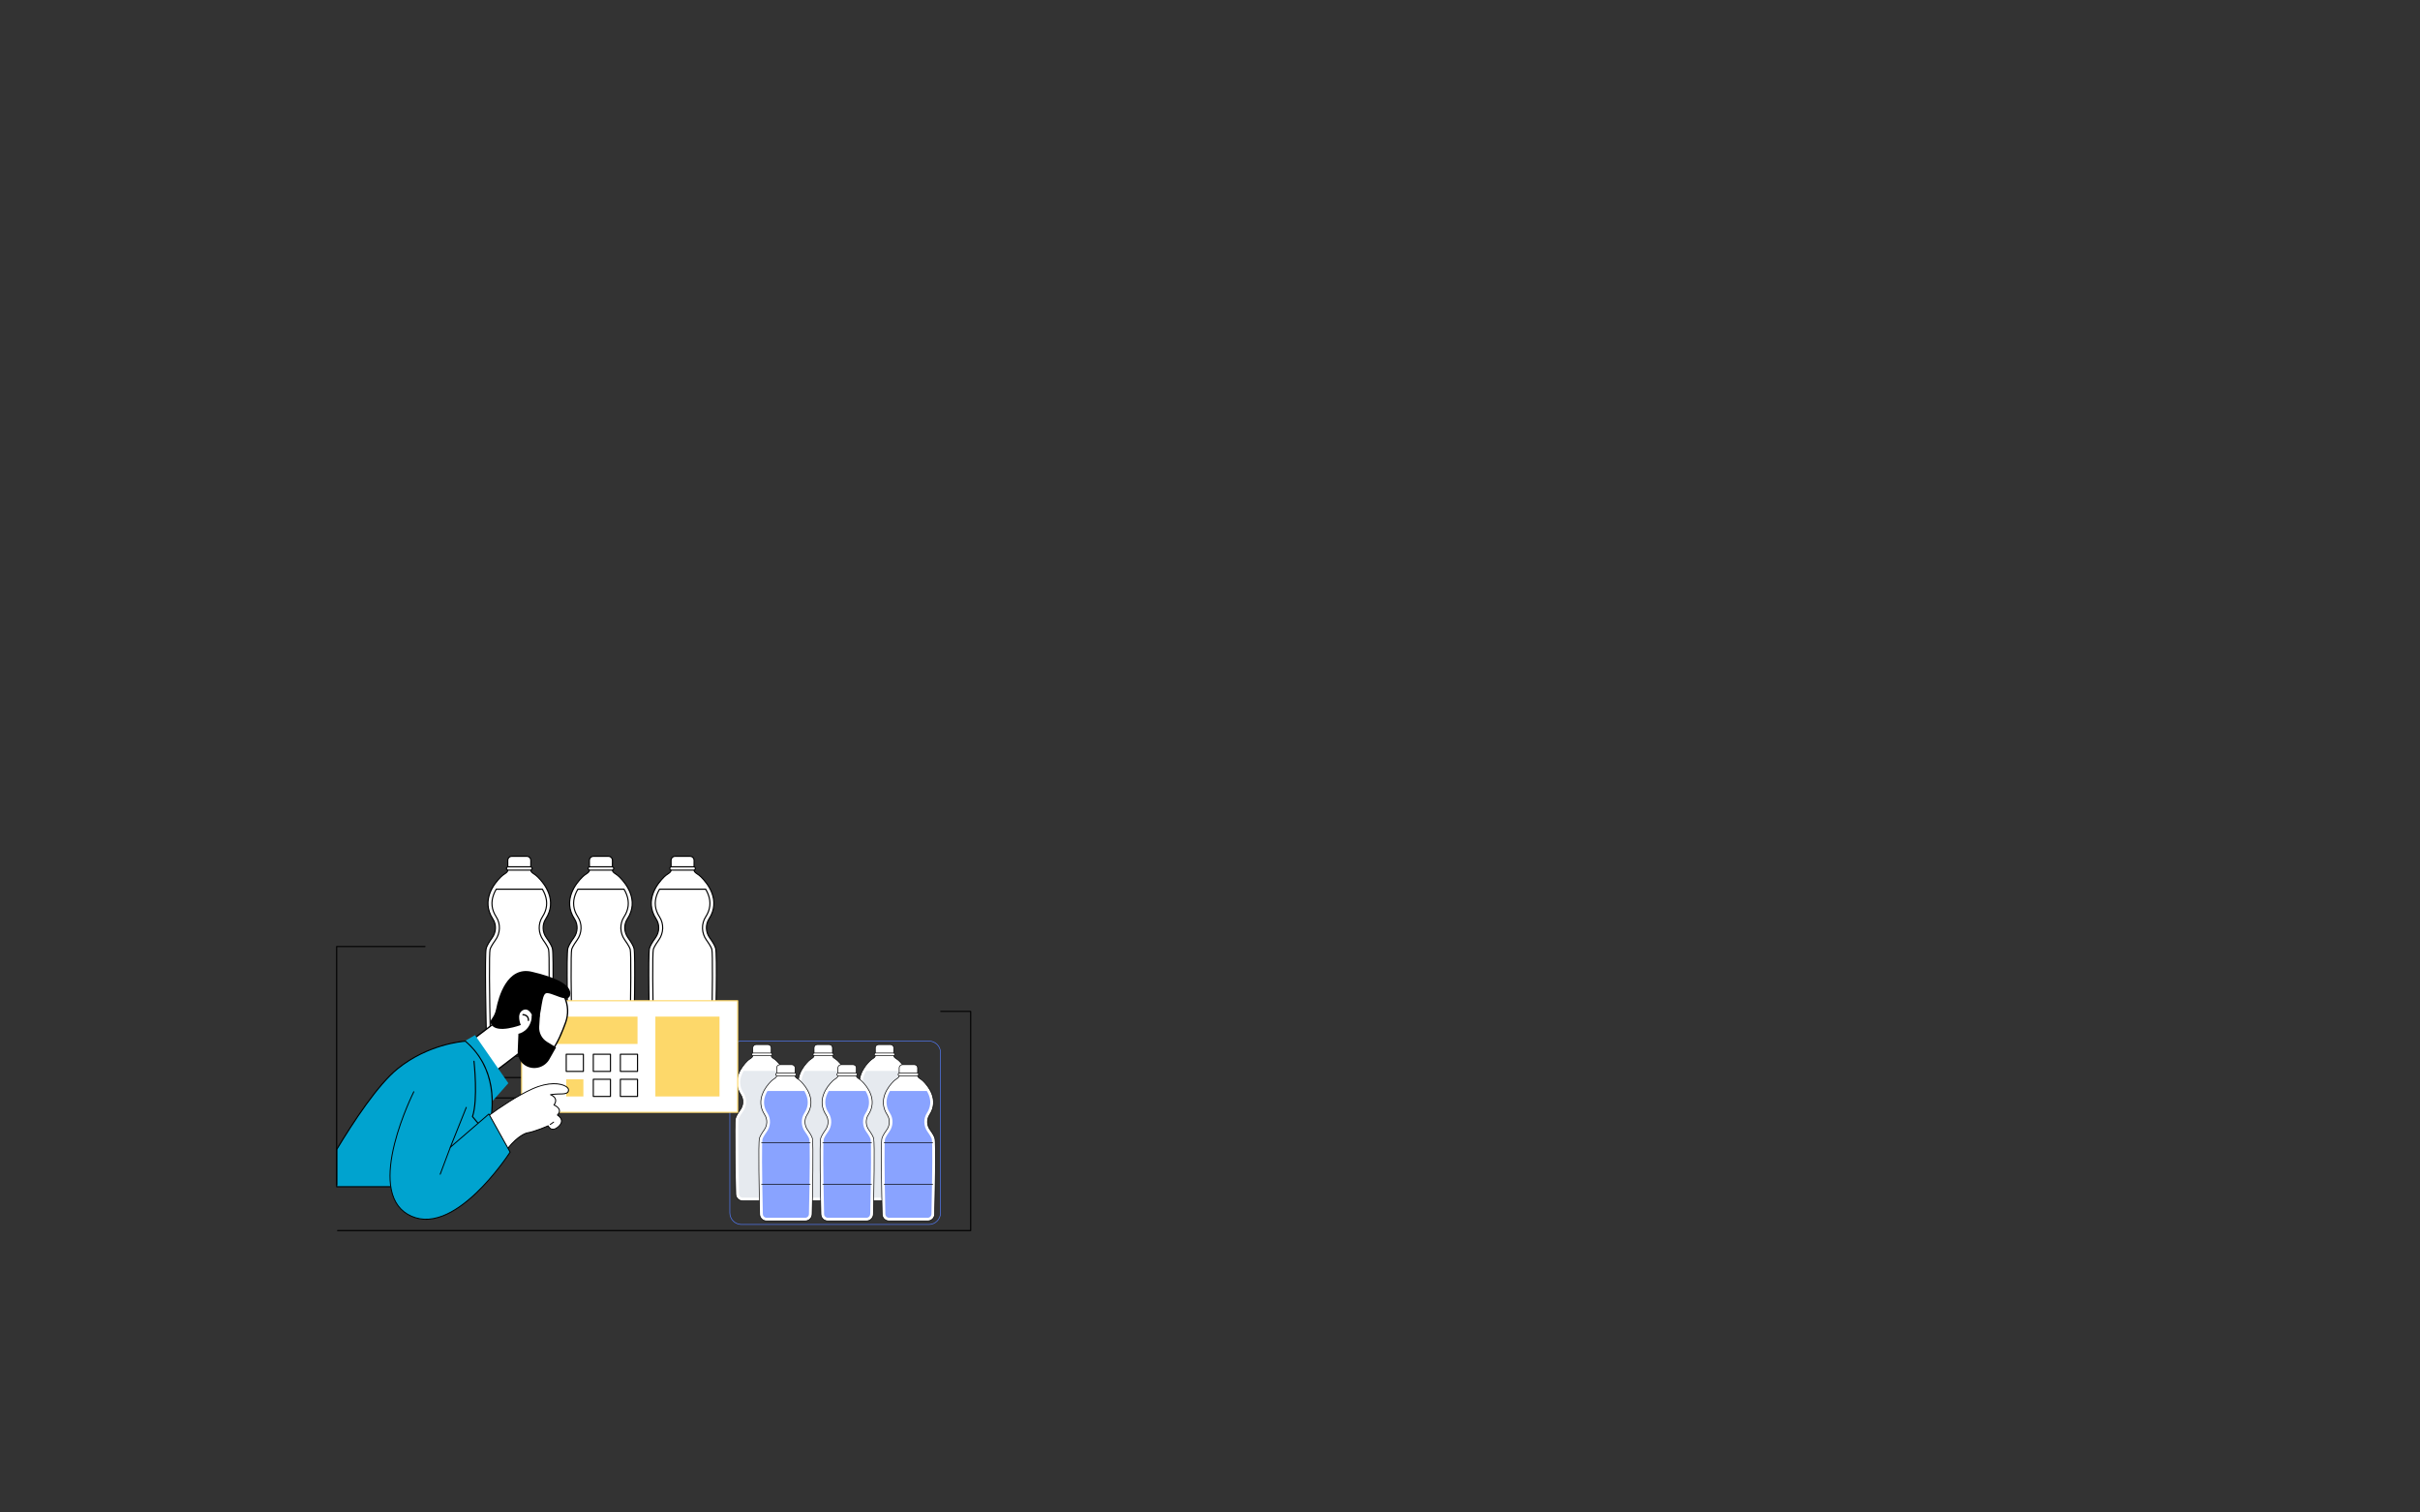 <?xml version="1.0" encoding="UTF-8"?>
<svg xmlns="http://www.w3.org/2000/svg" viewBox="0 0 1440 900">
  <rect x="0" y="0" width="1440" height="900" fill="#333333" stroke="none"/>
  <defs>
    <style>
      .cls-1 {
      fill: #00a3cf;
      }

      .cls-2 {
      fill: #5179f7;
      }

      .cls-3 {
      fill: #fff;
      }

      .cls-4 {
      fill: #fdd86a;
      }

      .cls-5 {
      fill: #e0e9ff;
      }

      .cls-6 {
      fill: #89a3ff;
      }

      .cls-7 {
      fill: #e6eaef;
      }
    </style>
  </defs>
  <g id="Text">
    <path d="M142.43,719.66s0,0,0,0c-.01.09,0,.07,0,0Z"/>
  </g>
  <g id="große_Illu" data-name="große Illu">
    <g>
      <g>
        <g>
          <g>
            <g>
              <g>
                <path class="cls-3" d="M469.18,665.43c-.37-1.36-1.57-3.28-2.86-5.07-1.91-2.64-2.09-6.22-.31-8.95,5.83-8.93-.79-17.01-3.77-19.97-.61-.6-1.29-1.12-2.01-1.58-.59-.37-1.34-.99-1.34-1.67l.03-4.68c0-1.06-.85-1.93-1.91-1.93h-7.16c-1.06,0-1.92.86-1.91,1.93l.03,4.68c0,.69-.75,1.3-1.34,1.67-.72.46-1.4.98-2.01,1.58-2.99,2.96-9.6,11.04-3.77,19.97,1.78,2.73,1.6,6.3-.31,8.95-1.29,1.79-2.49,3.71-2.86,5.07-.73,2.7-.1,33.94.15,45.16.05,2.21,1.86,3.97,4.07,3.96h23.06c2.21.01,4.02-1.75,4.07-3.96.25-11.22.88-42.46.15-45.16Z"/>
                <path d="M464.98,714.75h-23.1c-2.29,0-4.19-1.86-4.24-4.15-.29-12.7-.87-42.53-.14-45.21.32-1.19,1.3-2.91,2.89-5.13,1.88-2.61,2-6.12.3-8.73-5.88-9.01.7-17.14,3.8-20.21.58-.58,1.27-1.12,2.04-1.61.47-.3,1.25-.89,1.25-1.51l-.03-4.68c0-.57.21-1.1.61-1.5.4-.4.93-.62,1.49-.62h7.16c.57,0,1.1.22,1.5.62.4.4.62.93.61,1.5l-.03,4.68c0,.62.78,1.21,1.25,1.51.77.49,1.46,1.03,2.04,1.61,3.1,3.08,9.68,11.2,3.8,20.21-1.7,2.61-1.58,6.11.3,8.73,1.6,2.22,2.57,3.94,2.89,5.13h0c.73,2.68.14,32.51-.14,45.21-.05,2.29-1.95,4.15-4.25,4.15ZM449.85,621.78c-.46,0-.89.18-1.22.51-.33.33-.5.76-.5,1.22l.03,4.68c0,.77-.77,1.42-1.43,1.84-.75.47-1.41,1-1.98,1.56-3.03,3.01-9.47,10.96-3.75,19.73,1.79,2.74,1.66,6.42-.31,9.16-1.57,2.18-2.52,3.86-2.83,5-.74,2.71-.07,35.21.16,45.1.05,2.08,1.78,3.77,3.86,3.77h23.1c2.08,0,3.81-1.69,3.86-3.77.22-9.9.89-42.39.16-45.1h0c-.31-1.14-1.26-2.83-2.83-5-1.98-2.74-2.1-6.42-.31-9.16,5.72-8.77-.71-16.72-3.75-19.73-.56-.56-1.23-1.08-1.98-1.56-.65-.41-1.43-1.07-1.43-1.84l.03-4.68c0-.46-.17-.9-.5-1.22-.33-.33-.76-.51-1.22-.51h-7.16Z"/>
              </g>
              <path class="cls-7" d="M464.79,661.47c-2.38-3.3-2.52-7.76-.36-11.08,2.17-3.33,2.59-6.87,1.23-10.54-.34-.93-.78-1.8-1.25-2.6h-21.96c-.47.8-.91,1.68-1.25,2.6-1.36,3.66-.94,7.21,1.23,10.54,2.17,3.32,2.03,7.77-.36,11.08-1.9,2.64-2.43,3.93-2.57,4.45-.44,1.86-.36,19.38.21,44.63.03,1.17,1,2.12,2.17,2.12h23.1c1.17,0,2.14-.95,2.17-2.12.57-25.25.65-42.77.22-44.62-.14-.53-.67-1.82-2.57-4.46Z"/>
              <g>
                <path class="cls-3" d="M458.75,626.61h-10.64c-.44,0-.79.35-.79.79s.35.79.79.79h10.64c.44,0,.79-.35.79-.79s-.35-.79-.79-.79Z"/>
                <path d="M458.75,628.38h-10.64c-.54,0-.98-.44-.98-.98s.44-.98.98-.98h10.64c.54,0,.98.44.98.98s-.44.98-.98.98ZM448.1,626.8c-.33,0-.59.27-.59.59s.27.59.59.59h10.64c.33,0,.59-.27.59-.59s-.27-.59-.59-.59h-10.64Z"/>
              </g>
            </g>
            <g>
              <g>
                <path class="cls-3" d="M505.63,665.43c-.37-1.36-1.57-3.28-2.86-5.07-1.91-2.64-2.09-6.22-.31-8.95,5.83-8.93-.79-17.01-3.77-19.97-.61-.6-1.29-1.12-2.01-1.58-.59-.37-1.34-.99-1.34-1.67l.03-4.68c0-1.06-.85-1.93-1.91-1.93h-7.16c-1.06,0-1.92.86-1.91,1.93l.03,4.68c0,.69-.75,1.3-1.34,1.67-.72.46-1.4.98-2.01,1.58-2.99,2.96-9.6,11.04-3.77,19.97,1.78,2.73,1.6,6.3-.31,8.95-1.29,1.79-2.49,3.71-2.86,5.07-.73,2.7-.1,33.94.15,45.16.05,2.21,1.86,3.97,4.07,3.96h23.06c2.21.01,4.02-1.75,4.07-3.96.25-11.22.88-42.46.15-45.16Z"/>
                <path d="M501.43,714.75h-23.1c-2.29,0-4.19-1.86-4.24-4.15-.29-12.7-.87-42.53-.14-45.21.32-1.19,1.3-2.91,2.89-5.13,1.88-2.61,2-6.12.3-8.73-5.88-9.01.7-17.14,3.8-20.21.58-.58,1.27-1.12,2.04-1.61.47-.3,1.25-.89,1.25-1.51l-.03-4.68c0-.57.21-1.1.61-1.5.4-.4.93-.62,1.49-.62h7.16c.57,0,1.1.22,1.5.62.4.4.62.93.61,1.5l-.03,4.68c0,.62.78,1.21,1.25,1.51.77.49,1.46,1.03,2.04,1.61,3.1,3.08,9.68,11.2,3.8,20.21-1.7,2.61-1.58,6.11.3,8.73,1.6,2.22,2.57,3.94,2.89,5.13h0c.73,2.68.14,32.51-.14,45.21-.05,2.29-1.95,4.15-4.25,4.15ZM486.3,621.78c-.46,0-.89.18-1.22.51-.33.33-.5.76-.5,1.22l.03,4.68c0,.77-.77,1.42-1.43,1.84-.75.47-1.41,1-1.98,1.56-3.03,3.01-9.47,10.96-3.75,19.73,1.79,2.74,1.66,6.42-.31,9.16-1.57,2.18-2.52,3.86-2.83,5-.74,2.71-.07,35.21.16,45.1.05,2.08,1.78,3.77,3.86,3.77h23.1c2.08,0,3.81-1.69,3.86-3.77.22-9.9.89-42.39.16-45.1h0c-.31-1.14-1.26-2.83-2.83-5-1.98-2.74-2.1-6.42-.31-9.16,5.72-8.77-.71-16.72-3.75-19.73-.56-.56-1.23-1.08-1.98-1.56-.65-.41-1.43-1.07-1.43-1.84l.03-4.68c0-.46-.17-.9-.5-1.22-.33-.33-.76-.51-1.22-.51h-7.16Z"/>
              </g>
              <path class="cls-7" d="M501.24,661.47c-2.38-3.3-2.52-7.76-.36-11.08,2.17-3.33,2.59-6.87,1.23-10.54-.34-.93-.78-1.8-1.25-2.6h-21.96c-.47.8-.91,1.68-1.25,2.6-1.36,3.66-.94,7.21,1.23,10.54,2.17,3.32,2.03,7.77-.36,11.08-1.9,2.64-2.43,3.93-2.57,4.45-.44,1.86-.36,19.38.21,44.63.03,1.17,1,2.12,2.17,2.12h23.1c1.17,0,2.14-.95,2.17-2.12.57-25.25.65-42.77.22-44.62-.14-.53-.67-1.82-2.57-4.46Z"/>
              <g>
                <path class="cls-3" d="M495.2,626.61h-10.64c-.44,0-.79.35-.79.79s.35.79.79.79h10.64c.44,0,.79-.35.79-.79s-.35-.79-.79-.79Z"/>
                <path d="M495.2,628.38h-10.64c-.54,0-.98-.44-.98-.98s.44-.98.98-.98h10.64c.54,0,.98.44.98.98s-.44.98-.98.98ZM484.55,626.8c-.33,0-.59.27-.59.59s.27.59.59.59h10.64c.33,0,.59-.27.59-.59s-.27-.59-.59-.59h-10.64Z"/>
              </g>
            </g>
            <g>
              <g>
                <path class="cls-3" d="M542.08,665.43c-.37-1.36-1.57-3.28-2.86-5.07-1.91-2.64-2.09-6.22-.31-8.95,5.83-8.93-.79-17.01-3.77-19.97-.61-.6-1.29-1.12-2.01-1.58-.59-.37-1.34-.99-1.34-1.67l.03-4.68c0-1.06-.85-1.93-1.91-1.93h-7.16c-1.06,0-1.92.86-1.91,1.93l.03,4.68c0,.69-.75,1.3-1.34,1.67-.72.46-1.4.98-2.01,1.58-2.99,2.96-9.6,11.04-3.77,19.97,1.78,2.73,1.6,6.3-.31,8.95-1.29,1.79-2.49,3.71-2.86,5.07-.73,2.7-.1,33.94.15,45.16.05,2.21,1.86,3.97,4.07,3.96h23.06c2.21.01,4.02-1.75,4.07-3.96.25-11.22.88-42.46.15-45.16Z"/>
                <path d="M537.88,714.75h-23.1c-2.29,0-4.19-1.86-4.24-4.15-.29-12.7-.87-42.53-.14-45.21.32-1.19,1.3-2.91,2.89-5.13,1.88-2.61,2-6.12.3-8.73-5.88-9.01.7-17.14,3.8-20.21.58-.58,1.27-1.12,2.04-1.61.47-.3,1.25-.89,1.25-1.51l-.03-4.68c0-.57.21-1.1.61-1.5.4-.4.93-.62,1.49-.62h7.16c.57,0,1.1.22,1.5.62.4.4.62.93.61,1.5l-.03,4.68c0,.62.78,1.21,1.25,1.51.77.49,1.46,1.03,2.04,1.61,3.1,3.08,9.68,11.2,3.8,20.21-1.7,2.61-1.58,6.11.3,8.73,1.6,2.22,2.57,3.94,2.89,5.13h0c.73,2.68.14,32.51-.14,45.21-.05,2.29-1.95,4.15-4.25,4.15ZM522.75,621.78c-.46,0-.89.18-1.22.51-.33.33-.5.76-.5,1.22l.03,4.68c0,.77-.77,1.42-1.43,1.84-.75.47-1.41,1-1.98,1.56-3.03,3.01-9.47,10.96-3.75,19.73,1.79,2.74,1.66,6.42-.31,9.16-1.57,2.18-2.52,3.86-2.83,5-.74,2.71-.07,35.21.16,45.1.05,2.08,1.78,3.77,3.86,3.77h23.1c2.08,0,3.81-1.69,3.86-3.77.22-9.9.89-42.39.16-45.1h0c-.31-1.14-1.26-2.83-2.83-5-1.98-2.74-2.1-6.42-.31-9.16,5.72-8.77-.71-16.72-3.75-19.73-.56-.56-1.23-1.08-1.98-1.56-.65-.41-1.43-1.07-1.43-1.84l.03-4.68c0-.46-.17-.9-.5-1.22-.33-.33-.76-.51-1.22-.51h-7.16Z"/>
              </g>
              <path class="cls-7" d="M537.69,661.47c-2.38-3.3-2.52-7.76-.36-11.08,2.17-3.33,2.59-6.87,1.23-10.54-.34-.93-.78-1.8-1.25-2.6h-21.96c-.47.8-.91,1.68-1.25,2.6-1.36,3.66-.94,7.21,1.23,10.54,2.17,3.32,2.03,7.77-.36,11.08-1.9,2.64-2.43,3.93-2.57,4.45-.44,1.86-.36,19.38.21,44.63.03,1.17,1,2.12,2.17,2.12h23.1c1.17,0,2.14-.95,2.17-2.12.57-25.25.65-42.77.22-44.62-.14-.53-.67-1.82-2.57-4.46Z"/>
              <g>
                <path class="cls-3" d="M531.65,626.61h-10.64c-.44,0-.79.35-.79.79s.35.79.79.79h10.64c.44,0,.79-.35.79-.79s-.35-.79-.79-.79Z"/>
                <path d="M531.65,628.38h-10.64c-.54,0-.98-.44-.98-.98s.44-.98.98-.98h10.64c.54,0,.98.44.98.98s-.44.98-.98.98ZM521,626.8c-.33,0-.59.27-.59.59s.27.59.59.59h10.64c.33,0,.59-.27.59-.59s-.27-.59-.59-.59h-10.64Z"/>
              </g>
            </g>
            <g>
              <g>
                <path class="cls-3" d="M483.39,677.38c-.37-1.36-1.57-3.28-2.86-5.07-1.91-2.64-2.09-6.22-.31-8.95,5.83-8.93-.79-17.01-3.77-19.97-.61-.6-1.29-1.12-2.01-1.58-.59-.37-1.34-.99-1.34-1.67l.03-4.68c0-1.06-.85-1.93-1.91-1.93h-7.16c-1.06,0-1.92.86-1.91,1.93l.03,4.68c0,.69-.75,1.3-1.34,1.67-.72.46-1.4.98-2.01,1.58-2.99,2.96-9.6,11.04-3.77,19.97,1.78,2.73,1.6,6.3-.31,8.95-1.29,1.79-2.49,3.71-2.86,5.07-.73,2.7-.1,33.94.15,45.16.05,2.21,1.86,3.97,4.07,3.96h23.06c2.21.01,4.02-1.75,4.07-3.96.25-11.22.88-42.46.15-45.16Z"/>
                <path d="M479.19,726.7h-23.1c-2.29,0-4.19-1.86-4.25-4.15-.29-12.7-.87-42.53-.14-45.21.32-1.19,1.3-2.91,2.89-5.13,1.88-2.61,2-6.12.3-8.73-5.88-9.01.7-17.14,3.8-20.21.58-.58,1.27-1.12,2.04-1.61.47-.3,1.25-.89,1.25-1.51l-.03-4.68c0-.57.21-1.1.61-1.5s.93-.62,1.5-.62h7.16c.57,0,1.1.22,1.5.62s.62.93.61,1.5l-.03,4.68c0,.62.78,1.21,1.25,1.51.77.49,1.46,1.03,2.04,1.61,3.1,3.08,9.68,11.2,3.8,20.21-1.7,2.61-1.58,6.11.3,8.73,1.6,2.22,2.57,3.94,2.89,5.13h0c.73,2.68.14,32.51-.14,45.21-.05,2.29-1.95,4.15-4.25,4.15ZM464.06,633.73c-.46,0-.89.18-1.22.51-.33.33-.5.76-.5,1.22l.03,4.68c0,.77-.77,1.42-1.43,1.84-.75.47-1.41,1-1.98,1.56-3.03,3.01-9.47,10.95-3.75,19.73,1.79,2.74,1.66,6.42-.31,9.16-1.57,2.18-2.52,3.86-2.83,5-.74,2.71-.07,35.21.16,45.1.05,2.08,1.78,3.77,3.86,3.77h23.1c2.08,0,3.81-1.69,3.86-3.77.22-9.9.89-42.39.16-45.1h0c-.31-1.14-1.26-2.83-2.83-5-1.98-2.74-2.1-6.42-.31-9.16,5.72-8.77-.71-16.72-3.75-19.73-.56-.56-1.23-1.08-1.98-1.56-.65-.41-1.43-1.07-1.43-1.84l.03-4.68c0-.46-.17-.9-.5-1.22-.33-.33-.76-.51-1.22-.51h-7.16Z"/>
              </g>
              <path class="cls-6" d="M479,673.42c-2.38-3.3-2.52-7.76-.36-11.08,2.17-3.33,2.59-6.87,1.23-10.54-.34-.93-.78-1.8-1.25-2.6h-21.96c-.47.8-.91,1.68-1.25,2.6-1.36,3.66-.94,7.21,1.23,10.54,2.17,3.32,2.03,7.77-.36,11.08-1.9,2.64-2.43,3.93-2.57,4.45-.44,1.86-.36,19.38.21,44.63.03,1.17,1,2.12,2.17,2.12h23.1c1.17,0,2.14-.95,2.17-2.12.57-25.25.65-42.77.22-44.62-.14-.53-.67-1.82-2.57-4.46Z"/>
              <g>
                <path class="cls-3" d="M472.96,638.56h-10.64c-.44,0-.79.35-.79.79s.35.79.79.79h10.64c.44,0,.79-.35.79-.79s-.35-.79-.79-.79Z"/>
                <path d="M472.96,640.33h-10.64c-.54,0-.98-.44-.98-.98s.44-.98.98-.98h10.64c.54,0,.98.44.98.98s-.44.98-.98.98ZM462.32,638.75c-.33,0-.59.27-.59.59s.27.59.59.59h10.64c.33,0,.59-.27.59-.59s-.27-.59-.59-.59h-10.64Z"/>
              </g>
              <path d="M482.15,680.21h-29.03c-.11,0-.19-.09-.19-.19s.09-.19.19-.19h29.03c.11,0,.19.09.19.19s-.09.19-.19.19Z"/>
              <path d="M482.15,704.83h-29.03c-.11,0-.19-.09-.19-.19s.09-.19.19-.19h29.03c.11,0,.19.09.19.19s-.09.19-.19.19Z"/>
            </g>
            <g>
              <g>
                <path class="cls-3" d="M519.84,677.38c-.37-1.36-1.57-3.28-2.86-5.07-1.91-2.64-2.09-6.22-.31-8.95,5.83-8.93-.79-17.01-3.77-19.97-.61-.6-1.29-1.12-2.01-1.58-.59-.37-1.34-.99-1.34-1.67l.03-4.68c0-1.06-.85-1.93-1.91-1.93h-7.16c-1.06,0-1.92.86-1.91,1.93l.03,4.68c0,.69-.75,1.3-1.34,1.67-.72.46-1.4.98-2.01,1.58-2.99,2.96-9.6,11.04-3.77,19.97,1.78,2.73,1.6,6.3-.31,8.95-1.29,1.79-2.49,3.71-2.86,5.07-.73,2.7-.1,33.94.15,45.16.05,2.21,1.86,3.97,4.07,3.96h23.06c2.21.01,4.02-1.75,4.07-3.96.25-11.22.88-42.46.15-45.16Z"/>
                <path d="M515.64,726.7h-23.1c-2.29,0-4.19-1.86-4.25-4.15-.29-12.7-.87-42.53-.14-45.21.32-1.19,1.3-2.91,2.89-5.13,1.88-2.61,2-6.12.3-8.73-5.88-9.01.7-17.14,3.8-20.21.58-.58,1.27-1.12,2.04-1.61.47-.3,1.25-.89,1.25-1.51l-.03-4.68c0-.57.21-1.1.61-1.5s.93-.62,1.5-.62h7.16c.57,0,1.1.22,1.5.62s.62.93.61,1.5l-.03,4.68c0,.62.78,1.21,1.25,1.51.77.49,1.46,1.03,2.04,1.61,3.1,3.08,9.68,11.2,3.8,20.21-1.7,2.61-1.58,6.11.3,8.73,1.6,2.22,2.57,3.94,2.89,5.13h0c.73,2.68.14,32.51-.14,45.21-.05,2.29-1.95,4.15-4.25,4.15ZM500.51,633.73c-.46,0-.89.18-1.22.51-.33.33-.5.76-.5,1.22l.03,4.68c0,.77-.77,1.42-1.43,1.84-.75.47-1.41,1-1.98,1.56-3.03,3.01-9.47,10.95-3.75,19.73,1.79,2.74,1.66,6.42-.31,9.16-1.57,2.18-2.52,3.86-2.83,5-.74,2.71-.07,35.21.16,45.1.05,2.08,1.78,3.77,3.86,3.77h23.1c2.08,0,3.81-1.69,3.86-3.77.22-9.9.89-42.39.16-45.1h0c-.31-1.14-1.26-2.83-2.83-5-1.98-2.74-2.1-6.42-.31-9.16,5.72-8.77-.71-16.72-3.75-19.73-.56-.56-1.23-1.08-1.98-1.56-.65-.41-1.43-1.07-1.43-1.84l.03-4.68c0-.46-.17-.9-.5-1.22-.33-.33-.76-.51-1.22-.51h-7.16Z"/>
              </g>
              <path class="cls-6" d="M515.45,673.42c-2.38-3.3-2.52-7.76-.36-11.08,2.17-3.33,2.59-6.87,1.23-10.54-.34-.93-.78-1.8-1.25-2.6h-21.96c-.47.8-.91,1.68-1.25,2.6-1.36,3.66-.94,7.21,1.23,10.54,2.17,3.32,2.03,7.77-.36,11.08-1.9,2.64-2.43,3.93-2.57,4.45-.44,1.86-.36,19.38.21,44.63.03,1.17,1,2.12,2.17,2.12h23.1c1.17,0,2.14-.95,2.17-2.12.57-25.25.65-42.77.22-44.62-.14-.53-.67-1.82-2.57-4.46Z"/>
              <g>
                <path class="cls-3" d="M509.41,638.56h-10.64c-.44,0-.79.35-.79.79s.35.79.79.79h10.64c.44,0,.79-.35.79-.79s-.35-.79-.79-.79Z"/>
                <path d="M509.41,640.33h-10.64c-.54,0-.98-.44-.98-.98s.44-.98.98-.98h10.64c.54,0,.98.44.98.98s-.44.98-.98.98ZM498.76,638.75c-.33,0-.59.27-.59.59s.27.59.59.59h10.64c.33,0,.59-.27.59-.59s-.27-.59-.59-.59h-10.64Z"/>
              </g>
              <path d="M518.6,680.21h-29.03c-.11,0-.19-.09-.19-.19s.09-.19.19-.19h29.03c.11,0,.19.09.19.19s-.09.19-.19.19Z"/>
              <path d="M518.6,704.83h-29.03c-.11,0-.19-.09-.19-.19s.09-.19.19-.19h29.03c.11,0,.19.09.19.19s-.09.19-.19.19Z"/>
            </g>
            <g>
              <g>
                <path class="cls-3" d="M556.29,677.38c-.37-1.36-1.57-3.28-2.86-5.07-1.91-2.64-2.09-6.22-.31-8.95,5.83-8.93-.79-17.01-3.77-19.97-.61-.6-1.29-1.12-2.01-1.58-.59-.37-1.34-.99-1.34-1.67l.03-4.68c0-1.06-.85-1.93-1.91-1.93h-7.16c-1.06,0-1.92.86-1.91,1.93l.03,4.68c0,.69-.75,1.3-1.34,1.67-.72.46-1.4.98-2.01,1.58-2.99,2.96-9.6,11.04-3.77,19.97,1.78,2.73,1.6,6.3-.31,8.95-1.29,1.79-2.49,3.71-2.86,5.07-.73,2.7-.1,33.94.15,45.16.05,2.21,1.86,3.97,4.07,3.96h23.06c2.21.01,4.02-1.75,4.07-3.96.25-11.22.88-42.46.15-45.16Z"/>
                <path d="M552.09,726.7h-23.1c-2.29,0-4.19-1.86-4.25-4.15-.29-12.7-.87-42.53-.14-45.21.32-1.19,1.3-2.91,2.89-5.13,1.88-2.61,2-6.12.3-8.73-5.88-9.01.7-17.14,3.8-20.21.58-.58,1.27-1.12,2.04-1.61.47-.3,1.25-.89,1.25-1.51l-.03-4.68c0-.57.21-1.1.61-1.5.4-.4.93-.62,1.5-.62h7.16c.57,0,1.1.22,1.5.62s.62.93.61,1.5l-.03,4.68c0,.62.78,1.21,1.25,1.51.77.49,1.46,1.03,2.04,1.61,3.1,3.08,9.68,11.2,3.8,20.21-1.7,2.61-1.58,6.11.3,8.73,1.6,2.22,2.57,3.94,2.89,5.13h0c.73,2.68.14,32.51-.14,45.21-.05,2.29-1.95,4.15-4.25,4.15ZM536.96,633.73c-.46,0-.89.18-1.22.51-.33.33-.5.76-.5,1.22l.03,4.68c0,.77-.77,1.42-1.43,1.84-.75.47-1.41,1-1.98,1.56-3.03,3.01-9.47,10.95-3.75,19.73,1.79,2.74,1.66,6.42-.31,9.16-1.57,2.18-2.52,3.86-2.83,5-.74,2.71-.07,35.21.16,45.1.05,2.08,1.78,3.77,3.86,3.77h23.1c2.08,0,3.81-1.69,3.86-3.77.22-9.9.89-42.39.16-45.1h0c-.31-1.14-1.26-2.83-2.83-5-1.98-2.74-2.1-6.42-.31-9.16,5.72-8.77-.71-16.72-3.75-19.73-.56-.56-1.23-1.08-1.98-1.56-.65-.41-1.43-1.07-1.43-1.84l.03-4.68c0-.46-.17-.9-.5-1.22-.33-.33-.76-.51-1.22-.51h-7.16Z"/>
              </g>
              <path class="cls-6" d="M551.9,673.42c-2.38-3.3-2.52-7.76-.36-11.08,2.17-3.33,2.59-6.87,1.23-10.54-.34-.93-.78-1.8-1.25-2.6h-21.96c-.47.8-.91,1.68-1.25,2.6-1.36,3.66-.94,7.21,1.23,10.54,2.17,3.32,2.03,7.77-.36,11.08-1.9,2.64-2.43,3.93-2.57,4.45-.44,1.86-.36,19.38.21,44.63.03,1.17,1,2.12,2.17,2.12h23.1c1.17,0,2.14-.95,2.17-2.12.57-25.25.65-42.77.22-44.62-.14-.53-.67-1.82-2.57-4.46Z"/>
              <g>
                <path class="cls-3" d="M545.86,638.56h-10.64c-.44,0-.79.35-.79.79s.35.79.79.79h10.64c.44,0,.79-.35.79-.79s-.35-.79-.79-.79Z"/>
                <path d="M545.86,640.33h-10.64c-.54,0-.98-.44-.98-.98s.44-.98.98-.98h10.64c.54,0,.98.44.98.98s-.44.98-.98.98ZM535.21,638.75c-.33,0-.59.27-.59.59s.27.59.59.59h10.64c.33,0,.59-.27.59-.59s-.27-.59-.59-.59h-10.64Z"/>
              </g>
              <path d="M555.05,680.21h-29.03c-.11,0-.19-.09-.19-.19s.09-.19.19-.19h29.03c.11,0,.19.09.19.19s-.09.19-.19.19Z"/>
              <path d="M555.05,704.83h-29.03c-.11,0-.19-.09-.19-.19s.09-.19.19-.19h29.03c.11,0,.19.09.19.19s-.09.19-.19.19Z"/>
            </g>
          </g>
          <path class="cls-2" d="M552.74,728.81h-111.52c-3.93,0-7.13-3.2-7.13-7.13v-95.27c0-3.93,3.2-7.13,7.13-7.13h111.52c3.93,0,7.13,3.2,7.13,7.13v95.27c0,3.93-3.2,7.13-7.13,7.13ZM441.22,619.67c-3.72,0-6.74,3.02-6.74,6.74v95.27c0,3.72,3.02,6.74,6.74,6.74h111.52c3.72,0,6.74-3.02,6.74-6.74v-95.27c0-3.72-3.02-6.74-6.74-6.74h-111.52Z"/>
        </g>
        <g>
          <g>
            <g>
              <path class="cls-3" d="M328.7,564.33c-.46-1.7-1.97-4.1-3.58-6.33-2.38-3.3-2.61-7.77-.38-11.18,7.28-11.16-.98-21.26-4.72-24.96-.76-.75-1.61-1.41-2.51-1.98-.74-.47-1.68-1.23-1.67-2.09l.03-5.85c0-1.33-1.07-2.41-2.39-2.41h-8.94c-1.33,0-2.4,1.08-2.39,2.41l.03,5.85c0,.86-.93,1.62-1.67,2.09-.9.57-1.75,1.23-2.51,1.98-3.73,3.7-12,13.8-4.72,24.96,2.23,3.41,2,7.88-.38,11.18-1.61,2.24-3.12,4.64-3.58,6.33-.92,3.38-.13,42.42.19,56.45.06,2.76,2.33,4.96,5.09,4.95h28.83c2.76.01,5.03-2.19,5.09-4.95.32-14.02,1.11-53.07.19-56.45Z"/>
              <path d="M294.57,626.06c-2.91,0-5.33-2.36-5.4-5.28-.36-15.88-1.09-53.18-.18-56.54.41-1.5,1.63-3.66,3.63-6.44,2.33-3.23,2.48-7.58.37-10.8-7.39-11.32.87-21.52,4.76-25.38.73-.73,1.6-1.41,2.57-2.02.98-.62,1.52-1.26,1.52-1.81l-.03-5.85c0-.73.28-1.42.79-1.94.52-.52,1.2-.8,1.93-.8h8.94c.73,0,1.42.29,1.93.8.52.52.8,1.21.79,1.94l-.03,5.85c0,.54.53,1.18,1.52,1.81.97.61,1.83,1.3,2.57,2.02,3.89,3.86,12.15,14.06,4.76,25.38-2.11,3.23-1.96,7.57.37,10.8,2,2.78,3.22,4.95,3.63,6.44.92,3.37.18,40.66-.18,56.54-.07,2.92-2.48,5.28-5.4,5.28h-28.88ZM294.59,625.39h28.85c2.56,0,4.68-2.07,4.73-4.63.28-12.37,1.12-52.98.2-56.35h0c-.38-1.42-1.57-3.51-3.53-6.23-2.49-3.46-2.65-8.1-.39-11.56,7.12-10.91-.9-20.8-4.67-24.54-.7-.69-1.53-1.34-2.45-1.93-.84-.53-1.83-1.37-1.83-2.37l.03-5.85c0-.55-.21-1.07-.6-1.46-.39-.39-.91-.61-1.46-.61h-8.94c-.55,0-1.07.22-1.46.61-.39.39-.6.91-.6,1.46l.03,5.85c0,1-.99,1.84-1.83,2.37-.93.59-1.76,1.24-2.45,1.93-3.78,3.75-11.79,13.63-4.67,24.54,2.26,3.46,2.1,8.1-.39,11.56-1.96,2.71-3.14,4.81-3.53,6.23-.92,3.37-.08,43.98.2,56.35.06,2.56,2.18,4.63,4.73,4.63h.02Z"/>
            </g>
            <g>
              <path class="cls-3" d="M323.21,559.37c-2.98-4.13-3.16-9.69-.44-13.85,2.71-4.16,3.23-8.59,1.54-13.17-.43-1.16-.97-2.25-1.57-3.25h-27.45c-.59,1.01-1.14,2.09-1.57,3.25-1.7,4.58-1.18,9.01,1.54,13.17,2.71,4.15,2.53,9.72-.44,13.85-2.38,3.3-3.04,4.91-3.21,5.56-.55,2.33-.44,24.23.27,55.79.03,1.46,1.25,2.65,2.71,2.65h28.88c1.46,0,2.67-1.19,2.71-2.65.71-31.56.82-53.46.27-55.77-.18-.67-.84-2.27-3.22-5.57Z"/>
              <path d="M323.45,623.7h-28.88c-1.64,0-3-1.33-3.04-2.97-.71-31.58-.81-53.51-.26-55.87.19-.69.86-2.34,3.27-5.68,2.9-4.02,3.07-9.43.44-13.47-2.78-4.25-3.3-8.78-1.57-13.47.4-1.08.94-2.2,1.59-3.31.06-.1.17-.16.29-.16h27.45c.12,0,.23.06.29.16.65,1.11,1.19,2.22,1.59,3.31,1.73,4.68,1.21,9.22-1.57,13.47-2.64,4.04-2.46,9.45.44,13.47,2.41,3.34,3.08,4.99,3.27,5.68.56,2.36.45,24.28-.26,55.87-.04,1.64-1.4,2.97-3.04,2.97ZM295.47,529.44c-.59,1.02-1.08,2.04-1.44,3.04-1.66,4.47-1.15,8.81,1.5,12.87,2.79,4.27,2.6,9.98-.45,14.23-2.43,3.38-3.02,4.94-3.16,5.45-.54,2.29-.43,24.16.28,55.69.03,1.28,1.09,2.32,2.37,2.32h28.88c1.28,0,2.35-1.04,2.37-2.32.71-31.53.82-53.39.28-55.69-.17-.63-.82-2.2-3.16-5.45h0c-3.06-4.24-3.24-9.96-.45-14.23,2.65-4.07,3.16-8.4,1.5-12.87-.37-.99-.85-2.01-1.44-3.04h-27.07Z"/>
            </g>
            <g>
              <path class="cls-3" d="M315.66,515.8h-13.3c-.54,0-.99.44-.99.99s.44.99.99.99h13.3c.54,0,.99-.44.99-.99s-.44-.99-.99-.99Z"/>
              <path d="M315.66,518.1h-13.3c-.73,0-1.32-.59-1.32-1.32s.59-1.32,1.32-1.32h13.3c.73,0,1.32.59,1.32,1.32s-.59,1.32-1.32,1.32ZM302.36,516.13c-.36,0-.65.29-.65.65s.29.65.65.65h13.3c.36,0,.65-.29.65-.65s-.29-.65-.65-.65h-13.3Z"/>
            </g>
          </g>
          <g>
            <g>
              <path class="cls-3" d="M377.28,564.33c-.46-1.7-1.97-4.1-3.58-6.33-2.38-3.3-2.61-7.77-.38-11.18,7.28-11.16-.98-21.26-4.72-24.96-.76-.75-1.61-1.41-2.51-1.98-.74-.47-1.68-1.23-1.67-2.09l.03-5.85c0-1.33-1.07-2.41-2.39-2.41h-8.94c-1.33,0-2.4,1.08-2.39,2.41l.03,5.85c0,.86-.93,1.62-1.67,2.09-.9.57-1.75,1.23-2.51,1.98-3.73,3.7-12,13.8-4.72,24.96,2.23,3.41,2,7.88-.38,11.18-1.61,2.24-3.12,4.64-3.58,6.33-.92,3.38-.13,42.42.19,56.45.06,2.76,2.33,4.96,5.09,4.95h28.83c2.76.01,5.03-2.19,5.09-4.95.32-14.02,1.11-53.07.19-56.45Z"/>
              <path d="M343.15,626.06c-2.91,0-5.33-2.36-5.4-5.28-.36-15.88-1.09-53.18-.18-56.54.41-1.5,1.63-3.66,3.63-6.44,2.33-3.23,2.48-7.57.37-10.8-7.39-11.32.87-21.52,4.76-25.38.73-.73,1.6-1.41,2.57-2.02.98-.62,1.52-1.26,1.52-1.81l-.03-5.85c0-.73.28-1.42.79-1.94.52-.52,1.2-.8,1.93-.8h8.94c.73,0,1.42.29,1.93.8.52.52.8,1.21.79,1.94l-.03,5.85c0,.54.53,1.18,1.52,1.81.97.61,1.83,1.3,2.57,2.02,3.89,3.86,12.15,14.06,4.76,25.38-2.11,3.23-1.96,7.57.37,10.8,2,2.78,3.22,4.95,3.63,6.44.92,3.37.18,40.66-.18,56.54-.07,2.92-2.48,5.28-5.4,5.28h-28.88ZM343.17,625.39h28.85c2.56,0,4.68-2.07,4.73-4.63.28-12.37,1.12-52.98.2-56.35h0c-.39-1.42-1.57-3.51-3.53-6.23-2.49-3.46-2.65-8.1-.39-11.56,7.12-10.91-.9-20.8-4.67-24.54-.7-.69-1.53-1.34-2.45-1.93-.84-.53-1.83-1.37-1.83-2.37l.03-5.85c0-.55-.21-1.07-.6-1.46-.39-.39-.91-.61-1.46-.61h-8.94c-.55,0-1.07.22-1.46.61-.39.39-.6.91-.6,1.46l.03,5.85c0,1-.99,1.84-1.83,2.37-.93.59-1.76,1.24-2.45,1.93-3.78,3.75-11.79,13.63-4.67,24.54,2.26,3.46,2.1,8.1-.39,11.56-1.96,2.71-3.14,4.81-3.53,6.23-.92,3.37-.08,43.98.2,56.35.06,2.56,2.18,4.63,4.73,4.63h.02Z"/>
            </g>
            <g>
              <path class="cls-3" d="M371.79,559.37c-2.98-4.13-3.16-9.69-.44-13.85,2.71-4.16,3.23-8.59,1.54-13.17-.43-1.16-.97-2.25-1.57-3.25h-27.45c-.59,1.01-1.14,2.09-1.57,3.25-1.7,4.58-1.18,9.01,1.54,13.17,2.71,4.15,2.53,9.72-.44,13.85-2.38,3.3-3.04,4.91-3.21,5.56-.55,2.33-.44,24.23.27,55.79.03,1.46,1.25,2.65,2.71,2.65h28.88c1.46,0,2.67-1.19,2.71-2.65.71-31.56.82-53.46.27-55.77-.18-.67-.84-2.27-3.22-5.57Z"/>
              <path d="M372.03,623.7h-28.88c-1.64,0-3-1.33-3.04-2.97-.71-31.58-.81-53.51-.26-55.87.19-.69.86-2.34,3.27-5.68,2.9-4.02,3.07-9.43.44-13.47-2.78-4.25-3.3-8.78-1.57-13.47.4-1.08.94-2.2,1.59-3.31.06-.1.17-.16.29-.16h27.45c.12,0,.23.06.29.16.65,1.11,1.19,2.22,1.59,3.31,1.73,4.68,1.21,9.22-1.57,13.47-2.64,4.04-2.46,9.45.44,13.47,2.41,3.34,3.08,4.99,3.27,5.68.56,2.36.45,24.28-.26,55.87-.04,1.64-1.4,2.97-3.04,2.97ZM344.05,529.44c-.59,1.02-1.08,2.04-1.44,3.04-1.66,4.47-1.15,8.81,1.5,12.87,2.79,4.27,2.6,9.98-.45,14.23-2.43,3.38-3.02,4.94-3.16,5.45-.54,2.29-.43,24.16.28,55.69.03,1.28,1.09,2.32,2.37,2.32h28.88c1.28,0,2.35-1.04,2.37-2.32.71-31.53.82-53.39.28-55.69-.17-.63-.82-2.2-3.16-5.45h0c-3.06-4.24-3.24-9.96-.45-14.23,2.65-4.07,3.16-8.4,1.5-12.87-.37-.99-.85-2.01-1.44-3.04h-27.07Z"/>
            </g>
            <g>
              <path class="cls-3" d="M364.24,515.8h-13.3c-.54,0-.99.44-.99.99s.44.99.99.99h13.3c.54,0,.99-.44.99-.99s-.44-.99-.99-.99Z"/>
              <path d="M364.24,518.1h-13.3c-.73,0-1.32-.59-1.32-1.32s.59-1.32,1.32-1.32h13.3c.73,0,1.32.59,1.32,1.32s-.59,1.32-1.32,1.32ZM350.94,516.13c-.36,0-.65.29-.65.65s.29.65.65.65h13.3c.36,0,.65-.29.65-.65s-.29-.65-.65-.65h-13.3Z"/>
            </g>
          </g>
          <g>
            <g>
              <path class="cls-3" d="M425.86,564.33c-.46-1.7-1.97-4.1-3.58-6.33-2.38-3.3-2.61-7.77-.38-11.18,7.28-11.16-.98-21.26-4.72-24.96-.76-.75-1.61-1.41-2.51-1.98-.74-.47-1.68-1.23-1.67-2.09l.03-5.85c0-1.33-1.07-2.41-2.39-2.41h-8.94c-1.33,0-2.4,1.08-2.39,2.41l.03,5.85c0,.86-.93,1.62-1.67,2.09-.9.57-1.75,1.23-2.51,1.98-3.73,3.7-12,13.8-4.72,24.96,2.23,3.41,2,7.88-.38,11.18-1.61,2.24-3.12,4.64-3.58,6.33-.92,3.38-.13,42.42.19,56.45.06,2.76,2.33,4.96,5.09,4.95h28.83c2.76.01,5.03-2.19,5.09-4.95.32-14.02,1.11-53.07.19-56.45Z"/>
              <path d="M391.73,626.06c-2.91,0-5.33-2.36-5.4-5.28-.36-15.88-1.09-53.18-.18-56.54.41-1.5,1.63-3.66,3.63-6.44,2.33-3.23,2.48-7.57.37-10.8-7.39-11.32.87-21.52,4.76-25.38.73-.73,1.6-1.41,2.57-2.02.98-.62,1.52-1.26,1.52-1.81l-.03-5.85c0-.73.28-1.42.79-1.94.52-.52,1.2-.8,1.93-.8h8.94c.73,0,1.42.29,1.93.8.52.52.8,1.21.79,1.94l-.03,5.85c0,.54.53,1.18,1.52,1.81.97.61,1.83,1.3,2.57,2.02,3.89,3.86,12.15,14.06,4.76,25.38-2.11,3.23-1.96,7.57.37,10.8,2,2.78,3.22,4.95,3.63,6.44.92,3.37.18,40.66-.18,56.54-.07,2.92-2.5,5.28-5.42,5.28h-28.85ZM391.75,625.39h28.85c2.56,0,4.68-2.07,4.73-4.63.28-12.37,1.12-52.98.2-56.35h0c-.38-1.42-1.57-3.51-3.53-6.23-2.49-3.46-2.65-8.1-.39-11.56,7.12-10.91-.9-20.8-4.67-24.54-.7-.69-1.53-1.34-2.45-1.93-.84-.53-1.83-1.37-1.83-2.37l.03-5.85c0-.55-.21-1.07-.6-1.46-.39-.39-.91-.61-1.46-.61h-8.94c-.55,0-1.07.22-1.46.61-.39.39-.6.91-.6,1.46l.03,5.85c0,1-.99,1.84-1.83,2.37-.93.59-1.76,1.24-2.45,1.93-3.78,3.75-11.79,13.63-4.67,24.54,2.26,3.46,2.1,8.1-.39,11.56-1.96,2.71-3.14,4.81-3.53,6.23-.92,3.37-.08,43.98.2,56.35.06,2.56,2.18,4.63,4.73,4.63h.02Z"/>
            </g>
            <g>
              <path class="cls-3" d="M420.37,559.37c-2.98-4.13-3.16-9.69-.44-13.85,2.71-4.16,3.23-8.59,1.54-13.17-.43-1.16-.97-2.25-1.57-3.25h-27.45c-.59,1.01-1.14,2.09-1.57,3.25-1.7,4.58-1.18,9.01,1.54,13.17,2.71,4.15,2.53,9.72-.44,13.85-2.38,3.3-3.04,4.91-3.21,5.56-.55,2.33-.44,24.23.27,55.79.03,1.46,1.25,2.65,2.71,2.65h28.88c1.46,0,2.67-1.19,2.71-2.65.71-31.56.82-53.46.27-55.77-.18-.67-.84-2.27-3.22-5.57Z"/>
              <path d="M420.61,623.7h-28.88c-1.64,0-3-1.33-3.04-2.97-.71-31.58-.81-53.51-.26-55.87.19-.69.86-2.34,3.27-5.68,2.9-4.02,3.07-9.43.44-13.47-2.78-4.25-3.3-8.78-1.57-13.47.4-1.08.94-2.2,1.59-3.31.06-.1.17-.16.29-.16h27.45c.12,0,.23.06.29.16.65,1.11,1.19,2.22,1.59,3.31,1.73,4.68,1.21,9.22-1.57,13.47-2.64,4.04-2.46,9.45.44,13.47,2.41,3.34,3.08,4.99,3.27,5.68.56,2.36.45,24.28-.26,55.87-.04,1.64-1.4,2.97-3.04,2.97ZM392.63,529.44c-.59,1.02-1.08,2.04-1.44,3.04-1.66,4.47-1.15,8.81,1.5,12.87,2.79,4.27,2.6,9.98-.45,14.23-2.43,3.38-3.02,4.94-3.16,5.45-.54,2.29-.43,24.16.28,55.69.03,1.28,1.09,2.32,2.37,2.32h28.88c1.28,0,2.35-1.04,2.37-2.32.71-31.53.82-53.39.28-55.69-.17-.63-.82-2.2-3.16-5.45h0c-3.06-4.24-3.24-9.96-.45-14.23,2.65-4.07,3.16-8.4,1.5-12.87-.37-.99-.85-2.01-1.44-3.04h-27.07Z"/>
            </g>
            <g>
              <path class="cls-3" d="M412.82,515.8h-13.3c-.54,0-.99.44-.99.99s.44.99.99.99h13.3c.54,0,.99-.44.99-.99s-.44-.99-.99-.99Z"/>
              <path d="M412.82,518.1h-13.3c-.73,0-1.32-.59-1.32-1.32s.59-1.32,1.32-1.32h13.3c.73,0,1.32.59,1.32,1.32s-.59,1.32-1.32,1.32ZM399.52,516.13c-.36,0-.65.29-.65.65s.29.65.65.65h13.3c.36,0,.65-.29.65-.65s-.29-.65-.65-.65h-13.3Z"/>
            </g>
          </g>
          <g>
            <g>
              <g>
                <g>
                  <ellipse class="cls-3" cx="278.26" cy="641.2" rx="9.25" ry="9.26" transform="translate(-363.38 918.43) rotate(-89.91)"/>
                  <path d="M278.26,650.78c-5.29,0-9.59-4.3-9.59-9.59s4.3-9.59,9.59-9.59,9.59,4.3,9.59,9.59-4.3,9.59-9.59,9.59ZM278.26,632.28c-4.92,0-8.93,4-8.93,8.92s4,8.92,8.93,8.92,8.93-4,8.93-8.92-4-8.92-8.93-8.92Z"/>
                </g>
                <circle class="cls-5" cx="278.26" cy="641.2" r="5.61" transform="translate(-363.3 918.63) rotate(-89.93)"/>
              </g>
              <path d="M306.93,653.66h-28.44c-7.03,0-12.74-5.71-12.74-12.74s5.72-12.74,12.74-12.74h157.87c.18,0,.33.15.33.33s-.15.33-.33.33h-157.87c-6.66,0-12.08,5.41-12.08,12.07s5.42,12.07,12.08,12.07h28.44c.18,0,.33.15.33.33s-.15.33-.33.33Z"/>
            </g>
            <path d="M426.29,641.53h-130.21c-.18,0-.33-.15-.33-.33s.15-.33.33-.33h130.21c.18,0,.33.15.33.33s-.15.33-.33.33Z"/>
          </g>
        </g>
        <path d="M577.61,732.58H200.87c-.18,0-.33-.15-.33-.33s.15-.33.33-.33h376.4v-129.75h-17.48c-.18,0-.33-.15-.33-.33s.15-.33.33-.33h17.81c.18,0,.33.15.33.33v130.42c0,.18-.15.33-.33.33Z"/>
      </g>
      <g>
        <g>
          <g>
            <rect class="cls-3" x="310.41" y="595.49" width="128.55" height="66.39" transform="translate(749.37 1257.37) rotate(-180)"/>
            <path class="cls-4" d="M310.08,661.88v-66.39c0-.18.15-.33.33-.33h128.55c.18,0,.33.15.33.33v66.39c0,.18-.15.33-.33.33h-128.55c-.18,0-.33-.15-.33-.33ZM438.63,595.82h-127.89s0,65.73,0,65.73h127.89s0-65.73,0-65.73Z"/>
          </g>
          <rect class="cls-4" x="389.97" y="604.93" width="38.17" height="47.51" transform="translate(818.11 1257.37) rotate(-180)"/>
          <rect class="cls-4" x="320.82" y="604.93" width="58.53" height="16.26" transform="translate(700.18 1226.13) rotate(-180)"/>
          <path d="M368.82,637.53v-10.21c0-.18.15-.33.33-.33h10.21c.18,0,.33.15.33.33v10.21c0,.18-.15.33-.33.33h-10.21c-.18,0-.33-.15-.33-.33ZM379.02,627.65h-9.55s0,9.55,0,9.55h9.55s0-9.55,0-9.55Z"/>
          <path d="M352.71,637.53v-10.21c0-.18.15-.33.33-.33h10.21c.18,0,.33.15.33.33v10.21c0,.18-.15.33-.33.33h-10.21c-.18,0-.33-.15-.33-.33ZM362.92,627.65h-9.55s0,9.55,0,9.55h9.55s0-9.55,0-9.55Z"/>
          <path d="M336.6,637.53v-10.21c0-.18.15-.33.33-.33h10.21c.18,0,.33.15.33.33v10.21c0,.18-.15.33-.33.33h-10.21c-.18,0-.33-.15-.33-.33ZM346.81,627.65h-9.55s0,9.55,0,9.55h9.55s0-9.55,0-9.55Z"/>
          <path d="M368.82,652.44v-10.21c0-.18.15-.33.33-.33h10.21c.18,0,.33.15.33.33v10.21c0,.18-.15.33-.33.33h-10.21c-.18,0-.33-.15-.33-.33ZM379.02,642.56h-9.55s0,9.55,0,9.55h9.55s0-9.55,0-9.55Z"/>
          <path d="M352.71,652.44v-10.21c0-.18.15-.33.33-.33h10.21c.18,0,.33.15.33.33v10.21c0,.18-.15.33-.33.33h-10.21c-.18,0-.33-.15-.33-.33ZM362.92,642.56h-9.55s0,9.55,0,9.55h9.55s0-9.55,0-9.55Z"/>
          <rect class="cls-4" x="336.93" y="642.23" width="10.21" height="10.21" transform="translate(684.07 1294.67) rotate(-180)"/>
        </g>
        <g>
          <g>
            <g>
              <path class="cls-3" d="M324.62,582.93c-10.36-3.77-21.81,1.56-25.58,11.91-1.03,2.83-1.01,6.5-.24,10.43l-19.62,14.93,14.05,18.43,16.23-12.35c2.02,2.09,4.17,3.67,6.33,4.45,10.36,3.77,16.99-11.89,20.76-22.23,3.77-10.35-1.58-21.79-11.93-25.57Z"/>
              <path d="M292.91,638.88l-14.05-18.43c-.06-.08-.09-.19-.08-.3.01-.11.07-.2.15-.27l19.42-14.78c-.78-4.12-.67-7.72.31-10.4,3.84-10.54,15.54-15.99,26.09-12.15,5.11,1.86,9.19,5.6,11.49,10.52,2.3,4.93,2.54,10.45.68,15.56-2.66,7.3-9.71,26.68-21.27,22.47-2.05-.75-4.15-2.19-6.23-4.3l-15.95,12.14c-.07.06-.16.08-.24.08-.12,0-.24-.05-.32-.16ZM309.75,626c2.09,2.16,4.17,3.62,6.18,4.36,9.68,3.52,16.19-10.86,20.24-21.99,1.79-4.9,1.55-10.21-.66-14.94-2.21-4.73-6.13-8.32-11.04-10.11-10.14-3.69-21.38,1.55-25.06,11.67-.95,2.6-1.03,6.14-.23,10.22.03.15-.03.3-.15.4l-19.3,14.68,13.56,17.79,15.91-12.11c.07-.05.16-.08.24-.08.11,0,.21.04.29.12Z"/>
            </g>
            <path d="M316.54,603.97s-2.11-4.96-5.74-2.65c-3.63,2.31-.9,8.61-.9,8.61,0,0-13.98,5.38-17.52-.24-1.88-2.99,1.66-3.03,2.92-9.55,1.26-6.52,6.3-25.35,21.11-21.91,13.87,3.22,23.07,7.55,22.95,12.96-.16,7.34-12.16-1.91-14.83.05-2.92,2.14-2.22,17.63-6.13,17.59-2.37-.02-1.86-4.87-1.86-4.87Z"/>
            <path d="M314.43,607.6c.22,0,.39-.17.4-.39.04-1.12-.27-2.03-.91-2.7-1.06-1.1-2.65-1.12-2.72-1.12h0c-.22,0-.4.18-.4.4,0,.22.18.4.4.4.01,0,1.33.02,2.15.88.48.51.71,1.22.68,2.11,0,.22.17.41.39.42,0,0,0,0,.01,0Z"/>
            <path d="M321.3,603.79l-.45,7.15c-.23,3.64,1.57,7.11,4.68,9.02l5.36,3.29-3.95,7.01c-2.66,4.72-8.52,6.59-13.43,4.28-3.46-1.63-5.61-5.17-5.45-8.99l.42-10.42s7.57-1.2,8.07-11.16l4.76-.18Z"/>
          </g>
          <g>
            <g>
              <polygon class="cls-1" points="276.03 619.8 282.64 615.96 302.49 644.55 290.97 657.55 276.03 619.8"/>
              <g>
                <path class="cls-1" d="M276.94,619.55s-21.47,1.08-40.44,16.47c-11.7,9.5-26.06,31.23-36.17,48v22.14s76.76,0,76.76,0c0,0,35.68-55.68-.15-86.62Z"/>
                <path d="M200,706.17v-22.14c0-.06.02-.12.05-.17,10.04-16.67,24.48-38.54,36.24-48.09,18.83-15.29,40.42-16.54,40.63-16.55.09,0,.17.02.23.08,8.23,7.11,13.36,16.12,15.25,26.78,1.51,8.51.96,18.09-1.63,28.46-4.4,17.64-13.31,31.67-13.4,31.81-.06.09-.16.15-.28.15h-76.76c-.18,0-.33-.15-.33-.33ZM290.14,674.36c4.02-16.11,4.96-38.62-13.31-54.48-1.82.13-22.22,1.86-40.12,16.39-11.67,9.47-26.04,31.23-36.05,47.84v21.72s76.25,0,76.25,0c.97-1.56,9.1-14.92,13.23-31.48Z"/>
              </g>
              <path d="M289.45,674.65c.07,0,.15-.03.21-.08.14-.12.16-.32.04-.46l-8.18-9.75c3.32-10.15.95-31.99.85-32.92-.02-.18-.18-.31-.36-.29-.18.02-.31.18-.29.36.03.23,2.48,22.89-.88,32.82-.04.11-.01.23.06.32l8.3,9.89c.06.08.16.12.25.12Z"/>
            </g>
            <g>
              <g>
                <g>
                  <path class="cls-3" d="M291.03,663.72c6.01-4.57,17.21-11.93,25.74-15.76,13.06-5.85,21.44-2.1,21.54.52.1,2.63-3.11,2.44-5.81,2.49-2.7.06-4.92.43-4.92.43,0,0,5.21,1.77,2.06,6.13,0,0,5.69,2.21,2.04,5.97,0,0,5.04,2.85.68,6.82-4.35,3.97-6.16-.42-6.16-.42,0,0-7.47,3.43-12.8,4.3,0,0-5.17,1.39-11.4,9.35-6.12-4.27-12.3-11.14-10.98-19.84Z"/>
                  <path d="M301.84,683.79c-4.78-3.34-12.58-10.39-11.09-20.11.01-.07.05-.14.11-.18,5.45-4.14,16.82-11.76,25.79-15.79,9.69-4.34,16.94-3.52,20.21-1.49,1.08.67,1.7,1.47,1.73,2.26.03.7-.17,1.28-.57,1.7-.97,1.02-2.94,1.04-4.85,1.07-.22,0-.45,0-.66.01-1.6.03-3.04.18-3.93.29.78.43,1.83,1.21,2.22,2.41.34,1.05.09,2.21-.72,3.45.78.36,2.7,1.41,3.06,3.08.21.96-.13,1.95-1.01,2.95.64.43,2.09,1.59,2.28,3.27.14,1.28-.48,2.56-1.84,3.81-1.52,1.39-2.92,1.95-4.17,1.67-1.3-.29-2.03-1.41-2.31-1.92-1.35.6-7.85,3.42-12.6,4.21-.28.08-5.3,1.65-11.24,9.25-.06.07-.14.11-.22.11-.06,0-.11-.02-.16-.05ZM326.3,669.64c.07.03.13.08.16.16,0,.02.65,1.54,2.04,1.85,1.06.24,2.29-.28,3.67-1.53,1.23-1.12,1.79-2.24,1.66-3.33-.21-1.83-2.28-3.02-2.3-3.04-.08-.04-.13-.12-.14-.21-.01-.09.02-.17.08-.24.91-.94,1.28-1.84,1.09-2.69-.38-1.77-3.01-2.81-3.04-2.82-.08-.03-.14-.1-.17-.18-.02-.08,0-.17.04-.24.86-1.19,1.14-2.28.84-3.24-.54-1.69-2.74-2.46-2.76-2.46-.12-.04-.2-.16-.19-.29.01-.13.11-.23.23-.26.02,0,2.27-.38,4.96-.44.22,0,.44,0,.67-.01,1.79-.02,3.65-.05,4.45-.89.3-.32.44-.74.42-1.3-.02-.58-.55-1.24-1.46-1.8-2.54-1.57-9.53-3.03-19.68,1.52-8.88,3.98-20.13,11.51-25.59,15.65-1.34,9.22,5.99,15.99,10.66,19.3,6.13-7.76,11.17-9.18,11.41-9.24,5.23-.86,12.65-4.25,12.73-4.28.04-.02.08-.03.12-.03.03,0,.07,0,.1.02Z"/>
                </g>
                <path d="M327.39,669.4c.06,0,.11-.02.16-.05l2.04-1.41c.13-.09.16-.26.07-.39-.09-.13-.26-.16-.39-.07l-2.04,1.41c-.13.09-.16.26-.07.39.05.08.14.12.23.12Z"/>
              </g>
              <g>
                <path class="cls-1" d="M290.9,662.89l-22.94,19.8,9.51-23.75-31.23-9.28s-29.26,57.89-3.68,72.9c27.12,15.92,60.99-37,60.99-37l-12.65-22.67Z"/>
                <path d="M253.46,725.82c3.24,0,6.64-.69,10.18-2.07,6.22-2.42,12.87-6.97,19.79-13.52,11.75-11.13,20.28-24.39,20.37-24.52.06-.09.06-.2,0-.29l-12.65-22.67c-.04-.07-.11-.13-.2-.14-.08-.01-.17,0-.23.06l-22.07,19.05,9.08-22.68c.06-.14-.01-.31-.16-.37-.14-.06-.31.01-.37.16l-9.51,23.75c-.05.12,0,.26.1.33.11.08.25.07.35-.02l22.68-19.58,12.4,22.22c-.95,1.45-9.15,13.81-20.2,24.28-6.86,6.5-13.45,11.01-19.6,13.4-7.64,2.98-14.61,2.67-20.72-.92-5.75-3.38-9.14-9.27-10.08-17.51-.75-6.64.07-14.8,2.46-24.26,4.06-16.13,11.34-30.62,11.41-30.76.07-.14.01-.31-.12-.38-.14-.07-.31-.01-.38.12-.07.14-7.38,14.69-11.45,30.88-2.4,9.53-3.23,17.75-2.47,24.46.96,8.43,4.44,14.46,10.35,17.94,3.43,2.01,7.12,3.02,11.04,3.02Z"/>
                <path d="M261.93,699c.11,0,.22-.07.26-.18.04-.1,3.65-9.78,6.03-16.02.06-.15-.02-.31-.16-.36-.15-.06-.31.02-.36.16-2.38,6.25-6,15.93-6.03,16.03-.05.15.02.31.17.36.03.01.07.02.1.02Z"/>
              </g>
            </g>
          </g>
          <path d="M200.33,705.43c.18,0,.33-.15.33-.33v-141.54h52.2c.18,0,.33-.15.33-.33s-.15-.33-.33-.33h-52.53c-.18,0-.33.15-.33.33v141.87c0,.18.15.33.33.33Z"/>
        </g>
      </g>
    </g>
  </g>
</svg>